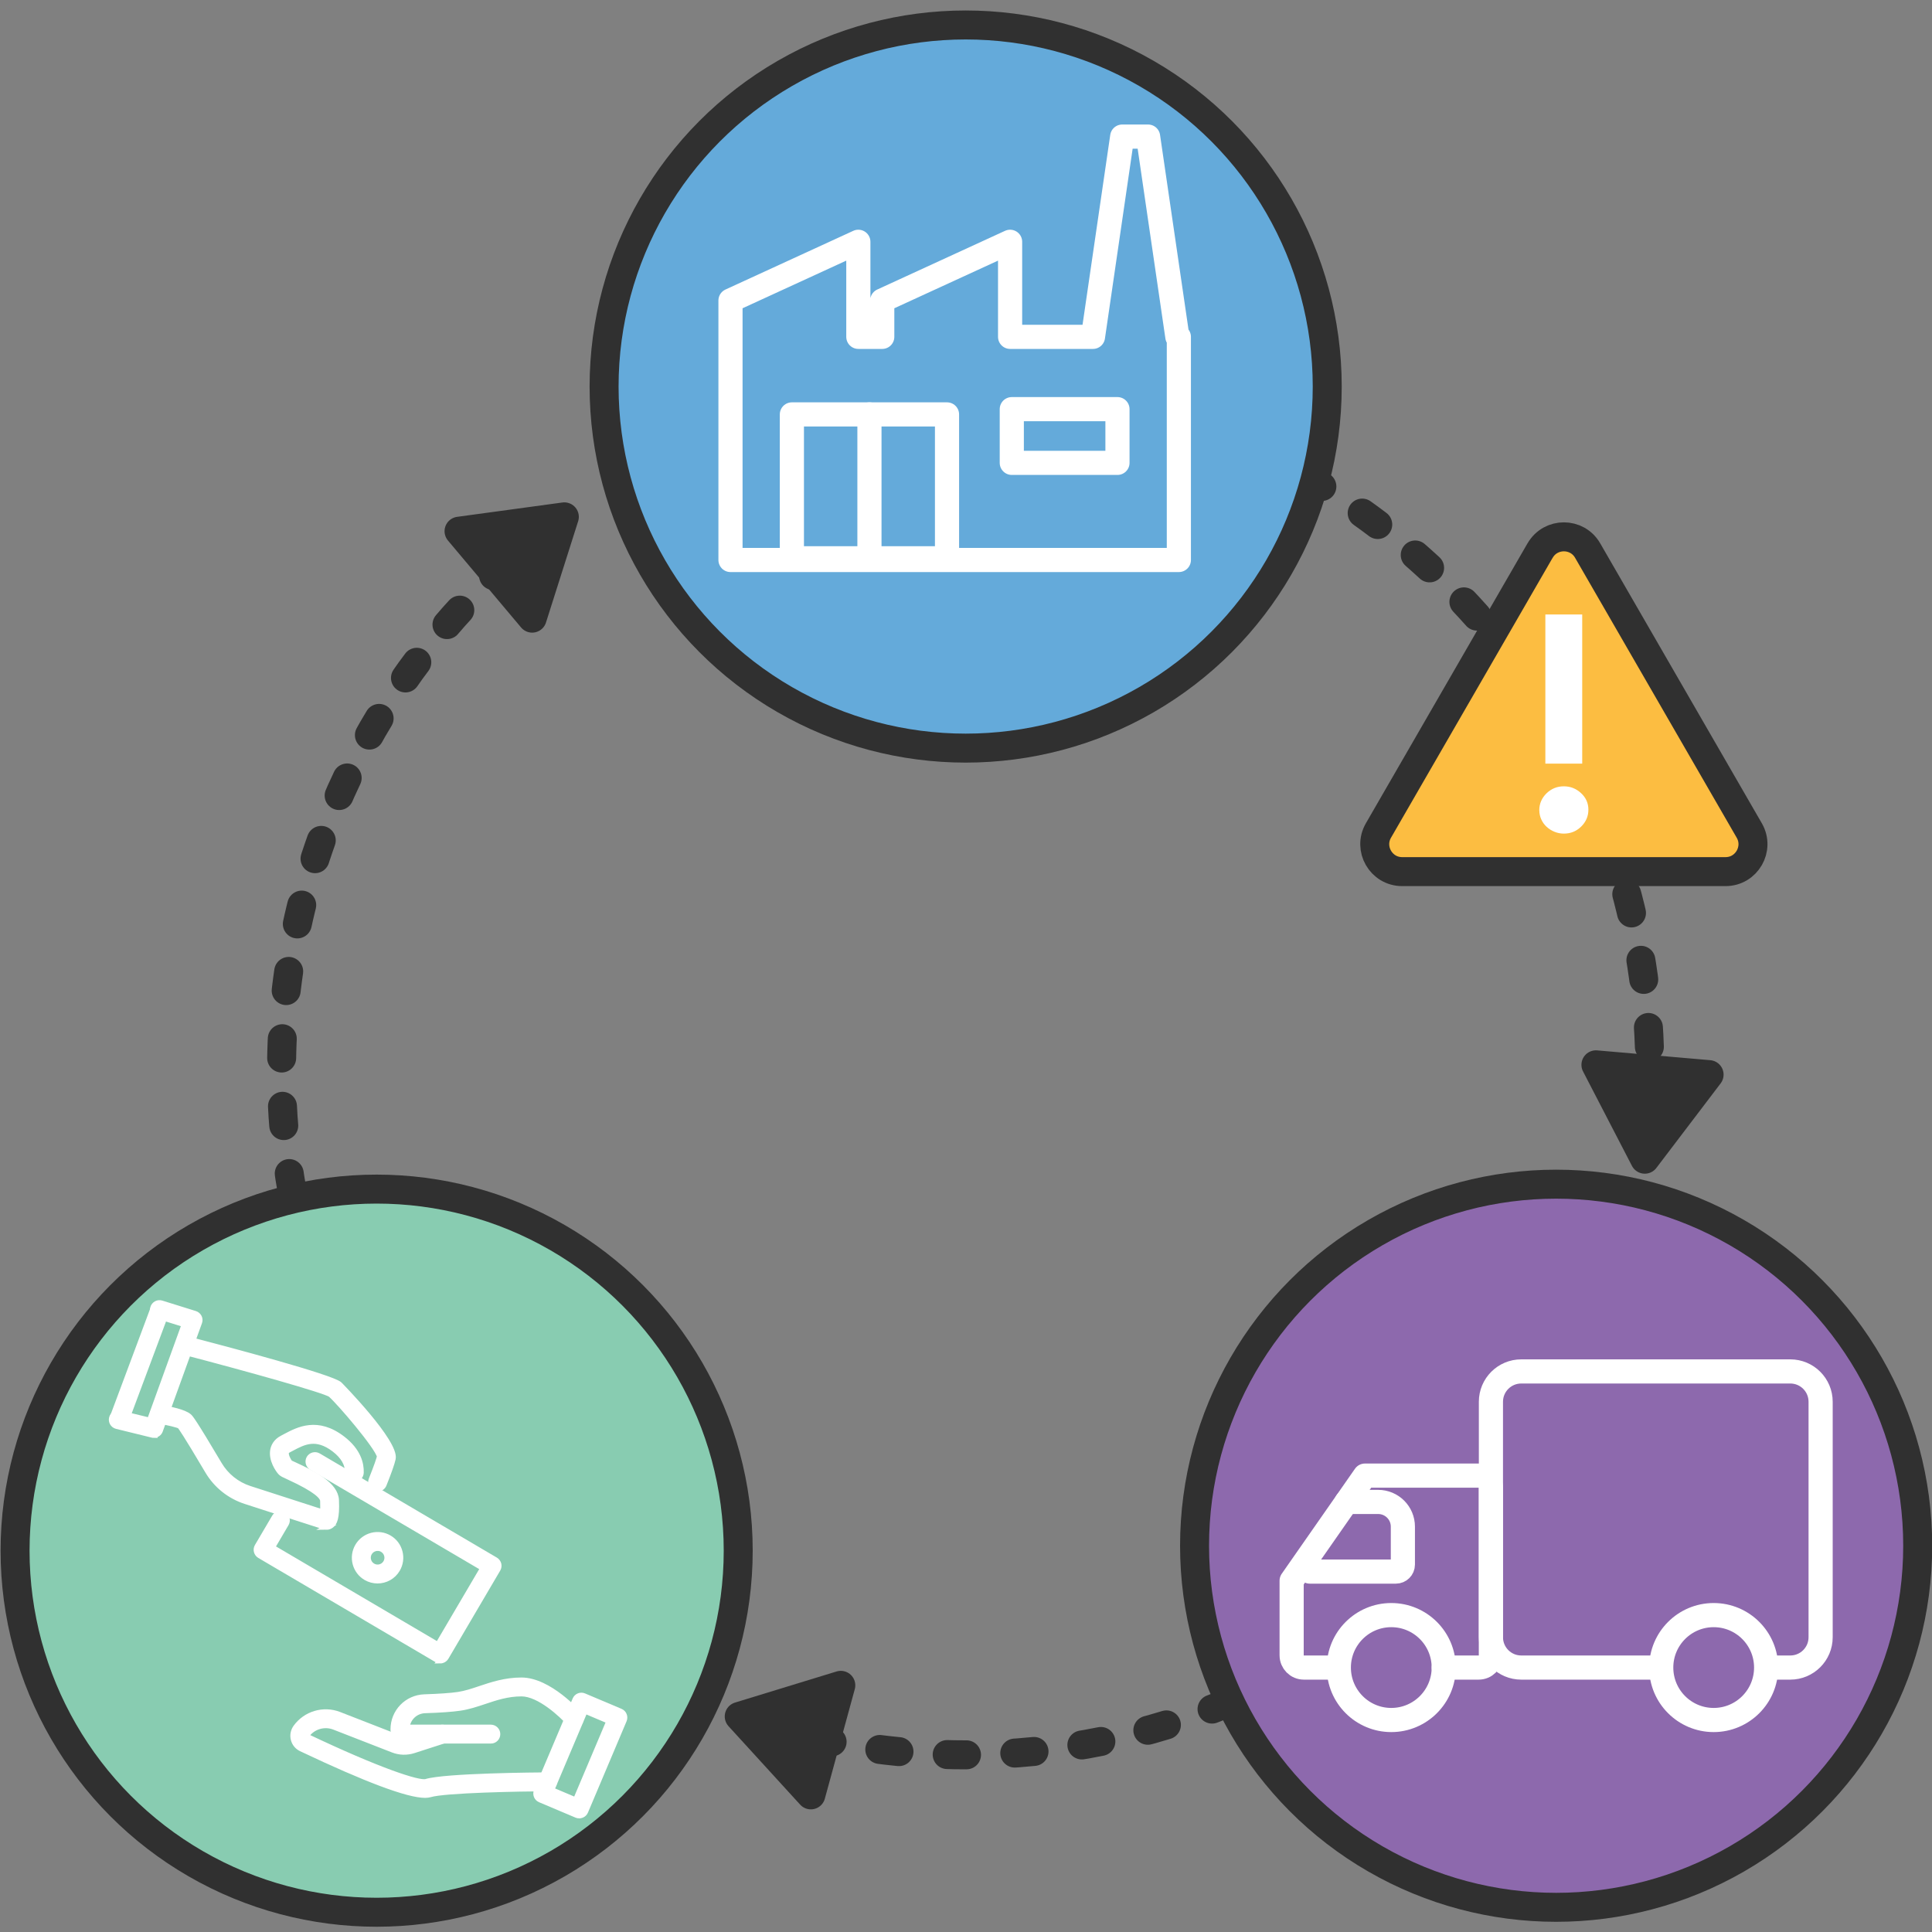 <?xml version="1.0" encoding="UTF-8"?><svg id="Layer_2" xmlns="http://www.w3.org/2000/svg" width="400" height="400" viewBox="0 0 400 400"><rect x="0" y="0" width="400" height="400" fill="#808080" stroke="none"/><defs><style>.cls-1{stroke-dasharray:4 10;}.cls-1,.cls-2,.cls-3,.cls-4,.cls-5,.cls-6,.cls-7{stroke-linecap:round;stroke-linejoin:round;}.cls-1,.cls-2,.cls-3,.cls-5,.cls-6,.cls-7{stroke:#303030;stroke-width:6px;}.cls-1,.cls-4{fill:none;}.cls-2{fill:#8d69ad;}.cls-8{stroke-width:4px;}.cls-8,.cls-9,.cls-10{fill:#fff;}.cls-8,.cls-4,.cls-10{stroke:#fff;}.cls-8,.cls-10{stroke-miterlimit:10;}.cls-3{fill:#88ccb1;}.cls-4{stroke-width:5px;}.cls-5{fill:#303030;}.cls-6{fill:#fcbd41;}.cls-7{fill:#64aada;}</style></defs><path class="cls-1" d="M254.65,352.36c-16.84,7.06-35.32,10.96-54.72,10.96-12.77,0-25.14-1.69-36.91-4.86"/><path class="cls-1" d="M270.24,98.68c42.62,24.42,71.33,70.35,71.33,122.99,0,2.36-.06,4.71-.17,7.04"/><path class="cls-1" d="M60.53,246.92c-1.47-8.19-2.24-16.63-2.24-25.25,0-41.2,17.59-78.29,45.67-104.18"/><circle class="cls-7" cx="199.93" cy="80.03" r="74.86"/><circle class="cls-3" cx="77.98" cy="321.05" r="74.86"/><circle class="cls-2" cx="322.18" cy="320.03" r="74.86"/><polygon class="cls-4" points="243.76 69.74 237.7 28.28 235.95 28.28 234.1 28.28 232.34 28.28 226.29 69.74 209.13 69.74 209.13 50.06 182.66 62.22 182.66 69.74 177.71 69.74 177.71 50.06 151.24 62.22 151.24 69.74 151.24 82.53 151.24 115.94 244.07 115.94 244.07 69.74 243.76 69.74"/><rect class="cls-4" x="163.95" y="85.8" width="32.12" height="29.79"/><line class="cls-4" x1="180.01" y1="115.59" x2="180.01" y2="85.8"/><rect class="cls-4" x="209.48" y="84.71" width="21.88" height="11.12"/><path class="cls-4" d="M367.05,345.25h3.61c3.47,0,6.28-2.81,6.28-6.28v-48.75c0-3.47-2.81-6.28-6.28-6.28h-55.7c-3.47,0-6.28,2.81-6.28,6.28v48.75c0,3.47,2.81,6.28,6.28,6.28h27.85"/><path class="cls-4" d="M298.91,345.25h7.23c1.4,0,2.53-1.13,2.53-2.53v-34.68c0-1.4-1.13-2.53-2.53-2.53h-23.55s-15.17,21.75-15.17,21.75v15.46c0,1.4,1.13,2.53,2.53,2.53h7.23"/><path class="cls-4" d="M278.79,310.96h6.55c2.82,0,5.11,2.29,5.11,5.11v7.86c0,.8-.65,1.45-1.45,1.45h-17.81"/><circle class="cls-4" cx="354.8" cy="345.25" r="10.86"/><circle class="cls-4" cx="288.05" cy="345.25" r="10.86"/><path class="cls-10" d="M78.18,308.31c-.18,0-.36-.03-.54-.11-.75-.3-1.11-1.15-.81-1.89,1.18-2.95,1.58-4.22,1.71-4.76-.45-2.01-8.23-11.11-10.14-12.79-1.44-.92-16.82-5.24-30.52-8.82-.78-.2-1.24-1-1.04-1.78.2-.78.99-1.24,1.78-1.04,8.96,2.34,30,7.94,31.71,9.45.12.11,11.83,12.02,11.09,15.46-.21.96-.82,2.71-1.88,5.36-.23.57-.77.91-1.35.91ZM78.55,301.63h0Z"/><path class="cls-10" d="M67.59,316.22c-.15,0-.3-.02-.46-.06-.4-.11-13.67-4.41-16.33-5.27-3.3-1.07-6.09-3.3-7.85-6.28-4.66-7.88-5.58-9.11-5.75-9.3-.35-.23-2.45-.76-4.42-1.07-.79-.13-1.34-.87-1.21-1.66.13-.79.87-1.32,1.66-1.21,1.79.28,4.94.9,5.98,1.85.28.26.8.74,6.24,9.92,1.4,2.37,3.62,4.15,6.24,5,6.16,2,12.52,4.05,15.07,4.87.04-.48.06-1.21.02-2.3-.03-.76-1.27-2.22-6.98-4.83-1.1-.5-1.47-.67-1.76-.98-.53-.57-1.95-2.63-1.6-4.65.14-.78.6-1.87,2-2.58l.64-.34c2.65-1.4,6.65-3.52,11.87.48,3.31,2.54,3.92,5.25,3.86,7.08-.03.8-.66,1.46-1.51,1.4-.8-.03-1.43-.7-1.4-1.51.06-1.64-.88-3.25-2.72-4.66-3.74-2.86-6.28-1.52-8.73-.22l-.68.36c-.41.21-.44.4-.46.49-.11.6.43,1.61.77,2.05.2.1.53.25.93.43,4.12,1.89,8.53,4.17,8.67,7.35.17,3.78-.4,4.77-1.03,5.27-.32.25-.69.38-1.08.38Z"/><path class="cls-10" d="M31.86,297.2c-.12,0-.24-.01-.36-.05l-7.37-1.81c-.78-.2-1.25-.99-1.05-1.77.2-.78.99-1.26,1.77-1.05l6.09,1.48,7.15-19.75-5.5-1.72c-.77-.24-1.2-1.06-.96-1.82.24-.77,1.05-1.2,1.82-.96l6.96,2.17c.38.12.69.39.87.74.18.36.2.77.06,1.14l-8.12,22.42c-.21.59-.77.96-1.37.96Z"/><path class="cls-10" d="M91.15,343.89c-.26,0-.51-.07-.74-.2l-36.68-21.57c-.69-.41-.92-1.3-.52-1.99l3.59-6.1c.41-.69,1.3-.93,1.99-.52.69.41.92,1.3.52,1.99l-2.85,4.85,34.17,20.1,9.27-15.76-35.43-20.83c-.69-.41-.92-1.3-.52-1.99.41-.69,1.3-.92,1.99-.52l36.68,21.57c.33.2.57.52.67.89.1.37.04.77-.15,1.1l-10.74,18.27c-.2.33-.52.57-.89.67-.12.03-.24.05-.37.05Z"/><path class="cls-10" d="M78.17,327.34c-.83,0-1.67-.21-2.44-.66-1.11-.65-1.9-1.7-2.23-2.95-.32-1.25-.14-2.55.51-3.66.65-1.11,1.7-1.9,2.95-2.23,1.25-.32,2.55-.14,3.66.51,1.11.65,1.9,1.7,2.22,2.95.32,1.25.14,2.55-.51,3.66h0c-.9,1.53-2.51,2.38-4.17,2.38ZM78.18,320.6c-.16,0-.32.02-.48.06-.49.13-.91.44-1.17.88-.26.44-.33.96-.2,1.45.13.5.44.91.88,1.17.91.54,2.08.23,2.62-.68.26-.44.33-.96.2-1.45-.13-.49-.44-.91-.88-1.17-.3-.18-.63-.27-.97-.27ZM81.09,324.23h.01-.01Z"/><path class="cls-10" d="M88.02,371.73c-3.59,0-12.21-3.23-25.68-9.62-.81-.38-1.41-1.1-1.63-1.97-.23-.87-.05-1.79.47-2.53,2.05-2.86,5.79-3.97,9.07-2.69l12.12,4.72c.77.3,1.62.33,2.41.07l6.38-2.06c.77-.25,1.59.17,1.83.94.25.77-.17,1.59-.94,1.83l-6.38,2.06c-1.42.46-2.97.42-4.36-.13l-12.12-4.72c-2.04-.8-4.37-.11-5.65,1.68l.04.17c14.82,7.04,23.15,9.78,24.62,9.34,4.01-1.22,23.03-1.36,25.18-1.37h0c.8,0,1.45.65,1.46,1.45,0,.8-.64,1.46-1.45,1.46-5.74.03-21.3.31-24.35,1.24-.28.08-.62.13-1.04.13Z"/><path class="cls-10" d="M101.6,360.48h-17.81c-1.34,0-2.44-1.09-2.44-2.44,0-3.67,2.87-6.63,6.53-6.75,3.05-.1,5.46-.27,6.97-.49,1.48-.22,2.96-.71,4.53-1.24,2.45-.82,5.23-1.75,8.58-1.75,5.76,0,11.77,6.78,12.02,7.07.53.6.47,1.52-.13,2.05-.6.53-1.52.47-2.05-.13-1.49-1.69-6.15-6.08-9.83-6.08-2.87,0-5.3.81-7.65,1.6-1.62.54-3.29,1.1-5.03,1.36-1.64.24-4.09.42-7.29.52-1.92.06-3.46,1.5-3.69,3.37h17.31c.8,0,1.46.65,1.46,1.46s-.65,1.46-1.46,1.46Z"/><path class="cls-10" d="M119.92,375.98c-.19,0-.39-.04-.57-.12l-7.55-3.19c-.74-.31-1.09-1.17-.77-1.91l8-18.92c.31-.74,1.16-1.09,1.91-.77l7.55,3.19c.36.15.64.44.78.79.15.36.14.76,0,1.11l-8,18.92c-.15.36-.44.64-.79.78-.17.07-.36.11-.55.11ZM114.28,370.55l4.87,2.06,6.87-16.24-4.87-2.06-6.87,16.23Z"/><line class="cls-8" x1="33.25" y1="270.89" x2="24.65" y2="293.91"/><polygon class="cls-5" points="330.42 220.46 340.54 240 353.85 222.49 330.42 220.46"/><polygon class="cls-5" points="174.08 348.93 153.05 355.37 167.88 371.61 174.08 348.93"/><polygon class="cls-5" points="110.18 127.98 116.84 107.01 95.04 109.98 110.18 127.98"/><path class="cls-6" d="M318.86,113.98l-33.47,57.97c-2.18,3.78.55,8.51,4.92,8.51h66.94c4.37,0,7.1-4.73,4.92-8.51l-33.47-57.97c-2.18-3.78-7.65-3.78-9.83,0Z"/><path class="cls-9" d="M318.69,167.76c0-1.35.5-2.52,1.49-3.5,1-.97,2.19-1.46,3.59-1.46s2.54.47,3.56,1.4c1.01.93,1.53,2.07,1.53,3.43s-.5,2.52-1.49,3.5c-1,.98-2.19,1.46-3.59,1.46-.68,0-1.33-.13-1.94-.38-.62-.25-1.15-.59-1.62-1.02-.47-.42-.83-.93-1.11-1.53-.27-.59-.41-1.23-.41-1.9ZM327.58,158.1h-7.63v-30.88h7.63v30.88Z"/></svg>